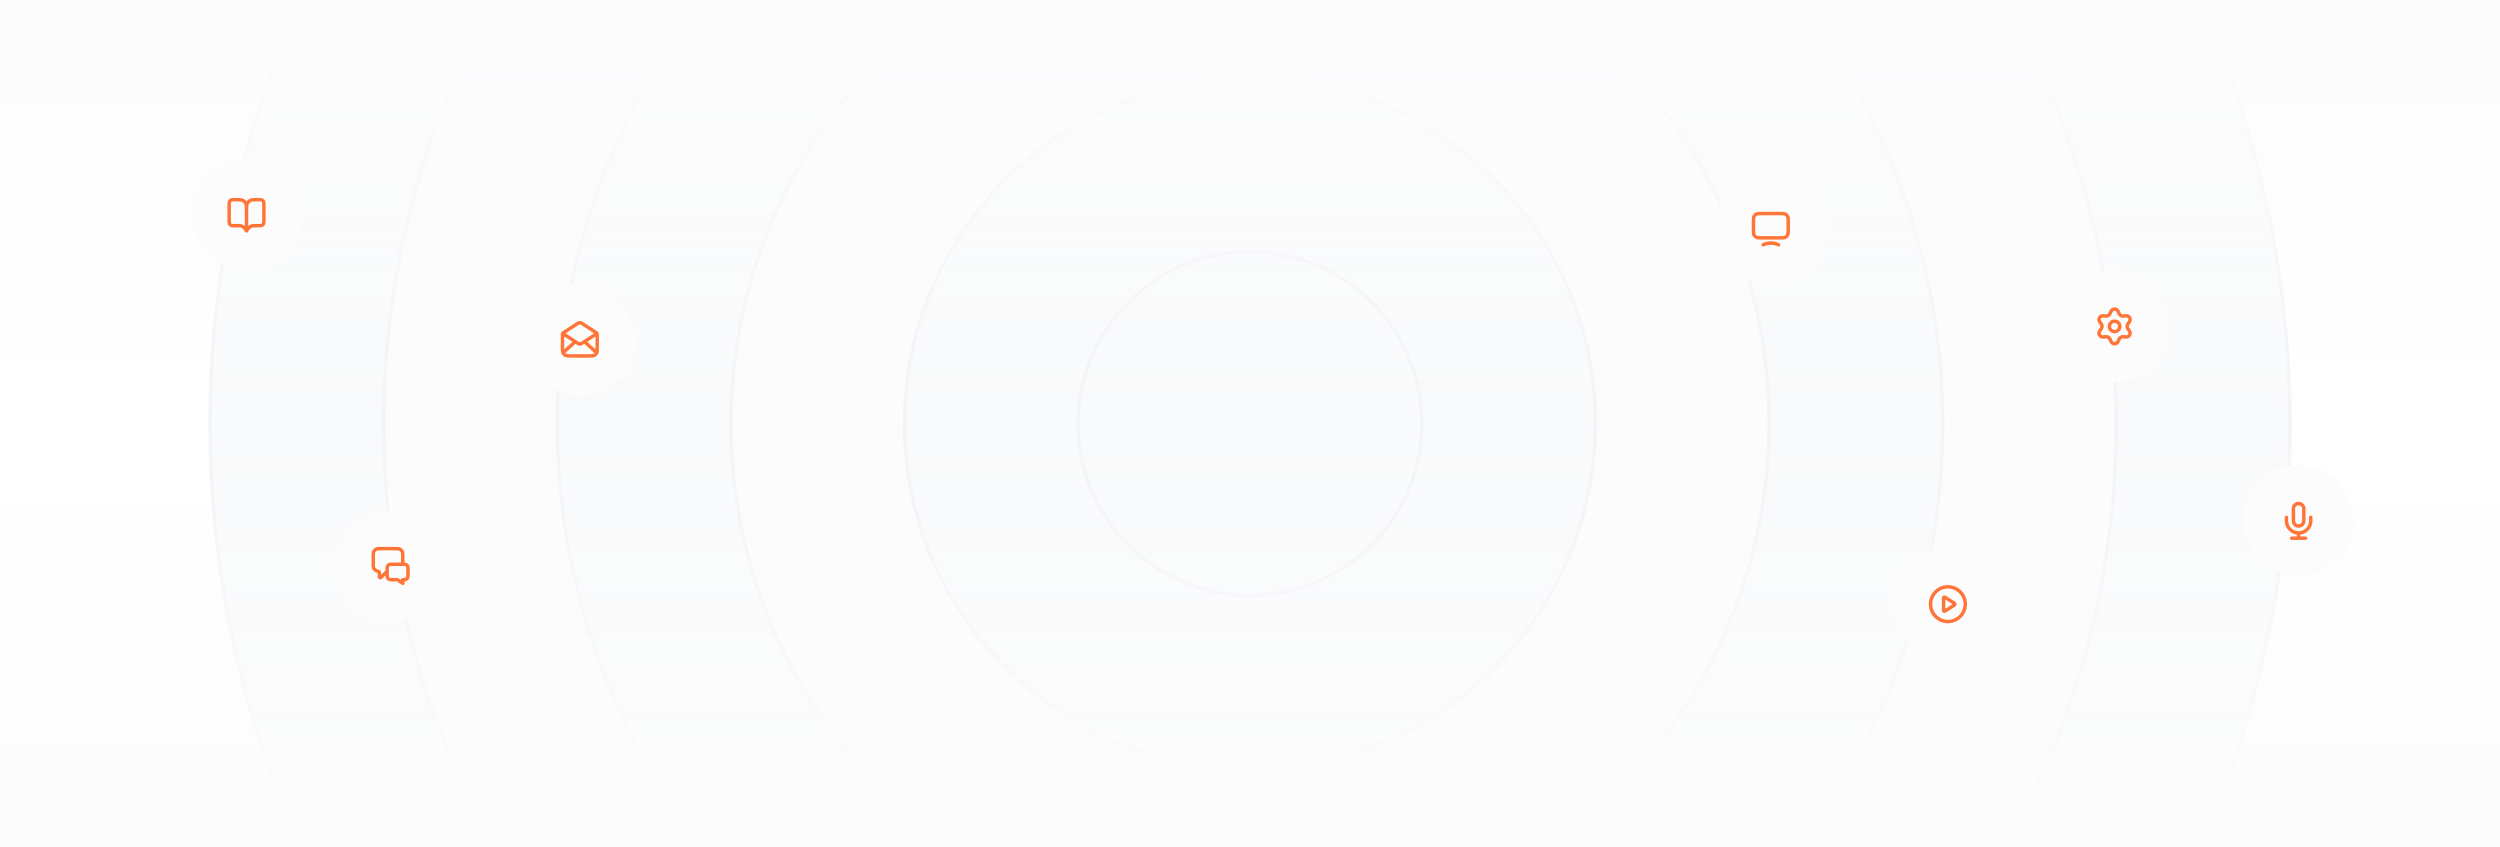 <svg width="1440" height="488" viewBox="0 0 1440 488" fill="none" xmlns="http://www.w3.org/2000/svg">
<g clip-path="url(#clip0_3202_7254)">
<circle cx="720" cy="244" r="599" fill="#F9FAFB" stroke="#F2F4F7" stroke-width="2"/>
<circle cx="720" cy="244" r="499" fill="#FCFCFD" stroke="#F2F4F7" stroke-width="2"/>
<circle cx="720" cy="244" r="399" fill="#F9FAFB" stroke="#F2F4F7" stroke-width="2"/>
<circle cx="720" cy="244" r="299" fill="#FCFCFD" stroke="#F2F4F7" stroke-width="2"/>
<circle cx="720" cy="244" r="199" fill="#F9FAFB" stroke="#F2F4F7" stroke-width="2"/>
<circle cx="720" cy="244" r="99" fill="#F9FAFB" stroke="#F2F4F7" stroke-width="2"/>
<rect width="1440" height="488" fill="url(#paint0_linear_3202_7254)"/>
<g filter="url(#filter0_dd_3202_7254)">
<rect x="988" y="88" width="64" height="64" rx="32" fill="#FCFCFD" shape-rendering="crispEdges"/>
<path d="M1015.57 129C1016.91 128.36 1018.41 128 1020 128C1021.59 128 1023.09 128.36 1024.43 129M1014.8 125H1025.2C1026.88 125 1027.72 125 1028.36 124.673C1028.93 124.385 1029.39 123.926 1029.67 123.362C1030 122.72 1030 121.88 1030 120.2V115.8C1030 114.12 1030 113.28 1029.67 112.638C1029.39 112.074 1028.93 111.615 1028.36 111.327C1027.72 111 1026.88 111 1025.2 111H1014.8C1013.12 111 1012.28 111 1011.64 111.327C1011.07 111.615 1010.61 112.074 1010.33 112.638C1010 113.28 1010 114.12 1010 115.8V120.2C1010 121.88 1010 122.72 1010.33 123.362C1010.61 123.926 1011.07 124.385 1011.64 124.673C1012.28 125 1013.12 125 1014.8 125Z" stroke="#FF7437" stroke-width="2" stroke-linecap="round" stroke-linejoin="round"/>
</g>
<g filter="url(#filter1_dd_3202_7254)">
<rect x="1186" y="144" width="64" height="64" rx="32" fill="#FCFCFD" shape-rendering="crispEdges"/>
<path d="M1215.4 183.371L1215.98 184.686C1216.15 185.077 1216.44 185.409 1216.8 185.643C1217.15 185.876 1217.57 186 1218 186C1218.43 186 1218.85 185.876 1219.21 185.643C1219.57 185.409 1219.85 185.077 1220.02 184.686L1220.61 183.371C1220.82 182.905 1221.17 182.516 1221.61 182.26C1222.05 182.003 1222.57 181.894 1223.08 181.948L1224.51 182.1C1224.93 182.145 1225.36 182.066 1225.75 181.871C1226.13 181.677 1226.44 181.376 1226.66 181.006C1226.87 180.635 1226.97 180.21 1226.95 179.783C1226.93 179.355 1226.78 178.944 1226.53 178.598L1225.68 177.434C1225.38 177.017 1225.22 176.515 1225.22 176C1225.22 175.487 1225.39 174.986 1225.69 174.571L1226.54 173.408C1226.79 173.062 1226.93 172.65 1226.96 172.223C1226.98 171.795 1226.88 171.371 1226.66 171C1226.45 170.629 1226.13 170.328 1225.75 170.134C1225.37 169.94 1224.94 169.861 1224.51 169.906L1223.08 170.058C1222.57 170.111 1222.06 170.002 1221.61 169.746C1221.17 169.488 1220.82 169.097 1220.61 168.629L1220.02 167.314C1219.85 166.923 1219.57 166.591 1219.21 166.357C1218.85 166.124 1218.43 166 1218 166C1217.57 166 1217.15 166.124 1216.8 166.357C1216.44 166.591 1216.15 166.923 1215.98 167.314L1215.4 168.629C1215.19 169.097 1214.84 169.488 1214.4 169.746C1213.95 170.002 1213.44 170.111 1212.93 170.058L1211.49 169.906C1211.06 169.861 1210.64 169.94 1210.25 170.134C1209.87 170.328 1209.56 170.629 1209.34 171C1209.13 171.371 1209.03 171.795 1209.05 172.223C1209.07 172.65 1209.22 173.062 1209.47 173.408L1210.32 174.571C1210.62 174.986 1210.78 175.487 1210.78 176C1210.78 176.513 1210.62 177.014 1210.32 177.429L1209.47 178.592C1209.22 178.938 1209.07 179.35 1209.05 179.777C1209.03 180.205 1209.13 180.629 1209.34 181C1209.56 181.371 1209.87 181.671 1210.25 181.865C1210.64 182.06 1211.06 182.139 1211.49 182.094L1212.92 181.942C1213.43 181.889 1213.95 181.998 1214.39 182.254C1214.84 182.511 1215.19 182.902 1215.4 183.371Z" stroke="#FF7437" stroke-width="2" stroke-linecap="round" stroke-linejoin="round"/>
<path d="M1218 179C1219.66 179 1221 177.657 1221 176C1221 174.343 1219.66 173 1218 173C1216.34 173 1215 174.343 1215 176C1215 177.657 1216.34 179 1218 179Z" stroke="#FF7437" stroke-width="2" stroke-linecap="round" stroke-linejoin="round"/>
</g>
<g filter="url(#filter2_dd_3202_7254)">
<rect x="1090" y="304" width="64" height="64" rx="32" fill="#FCFCFD" shape-rendering="crispEdges"/>
<path d="M1122 346C1127.52 346 1132 341.523 1132 336C1132 330.477 1127.52 326 1122 326C1116.48 326 1112 330.477 1112 336C1112 341.523 1116.48 346 1122 346Z" stroke="#FF7437" stroke-width="2" stroke-linecap="round" stroke-linejoin="round"/>
<path d="M1119.5 332.965C1119.5 332.488 1119.5 332.249 1119.6 332.116C1119.69 332 1119.82 331.927 1119.96 331.917C1120.13 331.905 1120.33 332.034 1120.73 332.292L1125.45 335.327C1125.8 335.551 1125.98 335.663 1126.04 335.805C1126.09 335.93 1126.09 336.07 1126.04 336.195C1125.98 336.337 1125.8 336.449 1125.45 336.673L1120.73 339.708C1120.33 339.966 1120.13 340.095 1119.96 340.083C1119.82 340.073 1119.69 340 1119.6 339.884C1119.5 339.751 1119.5 339.512 1119.5 339.035V332.965Z" stroke="#FF7437" stroke-width="2" stroke-linecap="round" stroke-linejoin="round"/>
</g>
<g filter="url(#filter3_dd_3202_7254)">
<rect x="193" y="282" width="64" height="64" rx="32" fill="#FCFCFD" shape-rendering="crispEdges"/>
<path d="M223 317L219.925 320.114C219.496 320.548 219.281 320.765 219.097 320.78C218.937 320.794 218.78 320.729 218.676 320.608C218.556 320.467 218.556 320.162 218.556 319.552V317.992C218.556 317.444 218.107 317.048 217.565 316.968V316.968C216.254 316.776 215.224 315.746 215.032 314.435C215 314.219 215 313.961 215 313.444V308.8C215 307.12 215 306.28 215.327 305.638C215.615 305.074 216.074 304.615 216.638 304.327C217.28 304 218.12 304 219.8 304H227.2C228.88 304 229.72 304 230.362 304.327C230.926 304.615 231.385 305.074 231.673 305.638C232 306.28 232 307.12 232 308.8V313M232 324L229.824 322.487C229.518 322.274 229.365 322.168 229.198 322.092C229.05 322.026 228.895 321.977 228.736 321.947C228.556 321.914 228.37 321.914 227.997 321.914H226.2C225.08 321.914 224.52 321.914 224.092 321.696C223.716 321.505 223.41 321.199 223.218 320.822C223 320.394 223 319.834 223 318.714V316.2C223 315.08 223 314.52 223.218 314.092C223.41 313.716 223.716 313.41 224.092 313.218C224.52 313 225.08 313 226.2 313H231.8C232.92 313 233.48 313 233.908 313.218C234.284 313.41 234.59 313.716 234.782 314.092C235 314.52 235 315.08 235 316.2V318.914C235 319.846 235 320.312 234.848 320.68C234.645 321.17 234.255 321.559 233.765 321.762C233.398 321.914 232.932 321.914 232 321.914V324Z" stroke="#FF7437" stroke-width="2" stroke-linecap="round" stroke-linejoin="round"/>
</g>
<g filter="url(#filter4_dd_3202_7254)">
<rect x="302" y="152" width="64" height="64" rx="32" fill="#FCFCFD" shape-rendering="crispEdges"/>
<path d="M335.744 174.633L343.272 179.527C343.538 179.7 343.671 179.786 343.767 179.901C343.853 180.003 343.917 180.121 343.956 180.249C344 180.392 344 180.551 344 180.868V188.2C344 189.88 344 190.72 343.673 191.362C343.385 191.926 342.926 192.385 342.362 192.673C341.72 193 340.88 193 339.2 193H328.8C327.12 193 326.28 193 325.638 192.673C325.074 192.385 324.615 191.926 324.327 191.362C324 190.72 324 189.88 324 188.2V180.868C324 180.551 324 180.392 324.044 180.249C324.083 180.121 324.147 180.003 324.233 179.901C324.329 179.786 324.462 179.7 324.728 179.527L332.256 174.633M335.744 174.633C335.113 174.223 334.797 174.018 334.457 173.938C334.156 173.868 333.844 173.868 333.543 173.938C333.203 174.018 332.887 174.223 332.256 174.633M335.744 174.633L341.936 178.658C342.624 179.105 342.968 179.329 343.087 179.613C343.191 179.86 343.191 180.139 343.087 180.387C342.968 180.671 342.624 180.894 341.936 181.341L335.744 185.366C335.113 185.777 334.797 185.982 334.457 186.062C334.156 186.132 333.844 186.132 333.543 186.062C333.203 185.982 332.887 185.777 332.256 185.366L326.064 181.341C325.376 180.894 325.032 180.671 324.913 180.387C324.809 180.139 324.809 179.86 324.913 179.613C325.032 179.329 325.376 179.105 326.064 178.658L332.256 174.633M343.5 191L336.857 185M331.143 185L324.5 191" stroke="#FF7437" stroke-width="2" stroke-linecap="round" stroke-linejoin="round"/>
</g>
<g filter="url(#filter5_dd_3202_7254)">
<rect x="110" y="80" width="64" height="64" rx="32" fill="#FCFCFD" shape-rendering="crispEdges"/>
<path d="M142 121L141.9 120.85C141.205 119.808 140.858 119.287 140.399 118.91C139.993 118.576 139.525 118.325 139.022 118.173C138.453 118 137.827 118 136.575 118H135.2C134.08 118 133.52 118 133.092 117.782C132.716 117.59 132.41 117.284 132.218 116.908C132 116.48 132 115.92 132 114.8V106.2C132 105.08 132 104.52 132.218 104.092C132.41 103.716 132.716 103.41 133.092 103.218C133.52 103 134.08 103 135.2 103H135.6C137.84 103 138.96 103 139.816 103.436C140.569 103.819 141.181 104.431 141.564 105.184C142 106.04 142 107.16 142 109.4M142 121V109.4M142 121L142.1 120.85C142.795 119.808 143.142 119.287 143.601 118.91C144.007 118.576 144.475 118.325 144.978 118.173C145.547 118 146.173 118 147.425 118H148.8C149.92 118 150.48 118 150.908 117.782C151.284 117.59 151.59 117.284 151.782 116.908C152 116.48 152 115.92 152 114.8V106.2C152 105.08 152 104.52 151.782 104.092C151.59 103.716 151.284 103.41 150.908 103.218C150.48 103 149.92 103 148.8 103H148.4C146.16 103 145.04 103 144.184 103.436C143.431 103.819 142.819 104.431 142.436 105.184C142 106.04 142 107.16 142 109.4" stroke="#FF7437" stroke-width="2" stroke-linecap="round" stroke-linejoin="round"/>
</g>
<g filter="url(#filter6_dd_3202_7254)">
<rect x="1292" y="256" width="64" height="64" rx="32" fill="#FCFCFD" shape-rendering="crispEdges"/>
<path d="M1331 286V288C1331 291.866 1327.87 295 1324 295M1317 286V288C1317 291.866 1320.13 295 1324 295M1324 295V298M1320 298H1328M1324 291C1322.34 291 1321 289.657 1321 288V281C1321 279.343 1322.34 278 1324 278C1325.66 278 1327 279.343 1327 281V288C1327 289.657 1325.66 291 1324 291Z" stroke="#FF7437" stroke-width="2" stroke-linecap="round" stroke-linejoin="round"/>
</g>
</g>
<defs>
<filter id="filter0_dd_3202_7254" x="930" y="34" width="180" height="180" filterUnits="userSpaceOnUse" color-interpolation-filters="sRGB">
<feFlood flood-opacity="0" result="BackgroundImageFix"/>
<feColorMatrix in="SourceAlpha" type="matrix" values="0 0 0 0 0 0 0 0 0 0 0 0 0 0 0 0 0 0 127 0" result="hardAlpha"/>
<feMorphology radius="2" operator="erode" in="SourceAlpha" result="effect1_dropShadow_3202_7254"/>
<feOffset dy="4"/>
<feGaussianBlur stdDeviation="30"/>
<feComposite in2="hardAlpha" operator="out"/>
<feColorMatrix type="matrix" values="0 0 0 0 0.071 0 0 0 0 0.09 0 0 0 0 0.129 0 0 0 0.03 0"/>
<feBlend mode="normal" in2="BackgroundImageFix" result="effect1_dropShadow_3202_7254"/>
<feColorMatrix in="SourceAlpha" type="matrix" values="0 0 0 0 0 0 0 0 0 0 0 0 0 0 0 0 0 0 127 0" result="hardAlpha"/>
<feMorphology radius="4" operator="erode" in="SourceAlpha" result="effect2_dropShadow_3202_7254"/>
<feOffset dy="8"/>
<feGaussianBlur stdDeviation="16"/>
<feComposite in2="hardAlpha" operator="out"/>
<feColorMatrix type="matrix" values="0 0 0 0 0.071 0 0 0 0 0.09 0 0 0 0 0.129 0 0 0 0.02 0"/>
<feBlend mode="normal" in2="effect1_dropShadow_3202_7254" result="effect2_dropShadow_3202_7254"/>
<feBlend mode="normal" in="SourceGraphic" in2="effect2_dropShadow_3202_7254" result="shape"/>
</filter>
<filter id="filter1_dd_3202_7254" x="1128" y="90" width="180" height="180" filterUnits="userSpaceOnUse" color-interpolation-filters="sRGB">
<feFlood flood-opacity="0" result="BackgroundImageFix"/>
<feColorMatrix in="SourceAlpha" type="matrix" values="0 0 0 0 0 0 0 0 0 0 0 0 0 0 0 0 0 0 127 0" result="hardAlpha"/>
<feMorphology radius="2" operator="erode" in="SourceAlpha" result="effect1_dropShadow_3202_7254"/>
<feOffset dy="4"/>
<feGaussianBlur stdDeviation="30"/>
<feComposite in2="hardAlpha" operator="out"/>
<feColorMatrix type="matrix" values="0 0 0 0 0.071 0 0 0 0 0.09 0 0 0 0 0.129 0 0 0 0.03 0"/>
<feBlend mode="normal" in2="BackgroundImageFix" result="effect1_dropShadow_3202_7254"/>
<feColorMatrix in="SourceAlpha" type="matrix" values="0 0 0 0 0 0 0 0 0 0 0 0 0 0 0 0 0 0 127 0" result="hardAlpha"/>
<feMorphology radius="4" operator="erode" in="SourceAlpha" result="effect2_dropShadow_3202_7254"/>
<feOffset dy="8"/>
<feGaussianBlur stdDeviation="16"/>
<feComposite in2="hardAlpha" operator="out"/>
<feColorMatrix type="matrix" values="0 0 0 0 0.071 0 0 0 0 0.09 0 0 0 0 0.129 0 0 0 0.02 0"/>
<feBlend mode="normal" in2="effect1_dropShadow_3202_7254" result="effect2_dropShadow_3202_7254"/>
<feBlend mode="normal" in="SourceGraphic" in2="effect2_dropShadow_3202_7254" result="shape"/>
</filter>
<filter id="filter2_dd_3202_7254" x="1032" y="250" width="180" height="180" filterUnits="userSpaceOnUse" color-interpolation-filters="sRGB">
<feFlood flood-opacity="0" result="BackgroundImageFix"/>
<feColorMatrix in="SourceAlpha" type="matrix" values="0 0 0 0 0 0 0 0 0 0 0 0 0 0 0 0 0 0 127 0" result="hardAlpha"/>
<feMorphology radius="2" operator="erode" in="SourceAlpha" result="effect1_dropShadow_3202_7254"/>
<feOffset dy="4"/>
<feGaussianBlur stdDeviation="30"/>
<feComposite in2="hardAlpha" operator="out"/>
<feColorMatrix type="matrix" values="0 0 0 0 0.071 0 0 0 0 0.09 0 0 0 0 0.129 0 0 0 0.03 0"/>
<feBlend mode="normal" in2="BackgroundImageFix" result="effect1_dropShadow_3202_7254"/>
<feColorMatrix in="SourceAlpha" type="matrix" values="0 0 0 0 0 0 0 0 0 0 0 0 0 0 0 0 0 0 127 0" result="hardAlpha"/>
<feMorphology radius="4" operator="erode" in="SourceAlpha" result="effect2_dropShadow_3202_7254"/>
<feOffset dy="8"/>
<feGaussianBlur stdDeviation="16"/>
<feComposite in2="hardAlpha" operator="out"/>
<feColorMatrix type="matrix" values="0 0 0 0 0.071 0 0 0 0 0.09 0 0 0 0 0.129 0 0 0 0.02 0"/>
<feBlend mode="normal" in2="effect1_dropShadow_3202_7254" result="effect2_dropShadow_3202_7254"/>
<feBlend mode="normal" in="SourceGraphic" in2="effect2_dropShadow_3202_7254" result="shape"/>
</filter>
<filter id="filter3_dd_3202_7254" x="135" y="228" width="180" height="180" filterUnits="userSpaceOnUse" color-interpolation-filters="sRGB">
<feFlood flood-opacity="0" result="BackgroundImageFix"/>
<feColorMatrix in="SourceAlpha" type="matrix" values="0 0 0 0 0 0 0 0 0 0 0 0 0 0 0 0 0 0 127 0" result="hardAlpha"/>
<feMorphology radius="2" operator="erode" in="SourceAlpha" result="effect1_dropShadow_3202_7254"/>
<feOffset dy="4"/>
<feGaussianBlur stdDeviation="30"/>
<feComposite in2="hardAlpha" operator="out"/>
<feColorMatrix type="matrix" values="0 0 0 0 0.071 0 0 0 0 0.09 0 0 0 0 0.129 0 0 0 0.03 0"/>
<feBlend mode="normal" in2="BackgroundImageFix" result="effect1_dropShadow_3202_7254"/>
<feColorMatrix in="SourceAlpha" type="matrix" values="0 0 0 0 0 0 0 0 0 0 0 0 0 0 0 0 0 0 127 0" result="hardAlpha"/>
<feMorphology radius="4" operator="erode" in="SourceAlpha" result="effect2_dropShadow_3202_7254"/>
<feOffset dy="8"/>
<feGaussianBlur stdDeviation="16"/>
<feComposite in2="hardAlpha" operator="out"/>
<feColorMatrix type="matrix" values="0 0 0 0 0.071 0 0 0 0 0.09 0 0 0 0 0.129 0 0 0 0.02 0"/>
<feBlend mode="normal" in2="effect1_dropShadow_3202_7254" result="effect2_dropShadow_3202_7254"/>
<feBlend mode="normal" in="SourceGraphic" in2="effect2_dropShadow_3202_7254" result="shape"/>
</filter>
<filter id="filter4_dd_3202_7254" x="244" y="98" width="180" height="180" filterUnits="userSpaceOnUse" color-interpolation-filters="sRGB">
<feFlood flood-opacity="0" result="BackgroundImageFix"/>
<feColorMatrix in="SourceAlpha" type="matrix" values="0 0 0 0 0 0 0 0 0 0 0 0 0 0 0 0 0 0 127 0" result="hardAlpha"/>
<feMorphology radius="2" operator="erode" in="SourceAlpha" result="effect1_dropShadow_3202_7254"/>
<feOffset dy="4"/>
<feGaussianBlur stdDeviation="30"/>
<feComposite in2="hardAlpha" operator="out"/>
<feColorMatrix type="matrix" values="0 0 0 0 0.071 0 0 0 0 0.09 0 0 0 0 0.129 0 0 0 0.03 0"/>
<feBlend mode="normal" in2="BackgroundImageFix" result="effect1_dropShadow_3202_7254"/>
<feColorMatrix in="SourceAlpha" type="matrix" values="0 0 0 0 0 0 0 0 0 0 0 0 0 0 0 0 0 0 127 0" result="hardAlpha"/>
<feMorphology radius="4" operator="erode" in="SourceAlpha" result="effect2_dropShadow_3202_7254"/>
<feOffset dy="8"/>
<feGaussianBlur stdDeviation="16"/>
<feComposite in2="hardAlpha" operator="out"/>
<feColorMatrix type="matrix" values="0 0 0 0 0.071 0 0 0 0 0.09 0 0 0 0 0.129 0 0 0 0.02 0"/>
<feBlend mode="normal" in2="effect1_dropShadow_3202_7254" result="effect2_dropShadow_3202_7254"/>
<feBlend mode="normal" in="SourceGraphic" in2="effect2_dropShadow_3202_7254" result="shape"/>
</filter>
<filter id="filter5_dd_3202_7254" x="52" y="26" width="180" height="180" filterUnits="userSpaceOnUse" color-interpolation-filters="sRGB">
<feFlood flood-opacity="0" result="BackgroundImageFix"/>
<feColorMatrix in="SourceAlpha" type="matrix" values="0 0 0 0 0 0 0 0 0 0 0 0 0 0 0 0 0 0 127 0" result="hardAlpha"/>
<feMorphology radius="2" operator="erode" in="SourceAlpha" result="effect1_dropShadow_3202_7254"/>
<feOffset dy="4"/>
<feGaussianBlur stdDeviation="30"/>
<feComposite in2="hardAlpha" operator="out"/>
<feColorMatrix type="matrix" values="0 0 0 0 0.071 0 0 0 0 0.09 0 0 0 0 0.129 0 0 0 0.03 0"/>
<feBlend mode="normal" in2="BackgroundImageFix" result="effect1_dropShadow_3202_7254"/>
<feColorMatrix in="SourceAlpha" type="matrix" values="0 0 0 0 0 0 0 0 0 0 0 0 0 0 0 0 0 0 127 0" result="hardAlpha"/>
<feMorphology radius="4" operator="erode" in="SourceAlpha" result="effect2_dropShadow_3202_7254"/>
<feOffset dy="8"/>
<feGaussianBlur stdDeviation="16"/>
<feComposite in2="hardAlpha" operator="out"/>
<feColorMatrix type="matrix" values="0 0 0 0 0.071 0 0 0 0 0.09 0 0 0 0 0.129 0 0 0 0.02 0"/>
<feBlend mode="normal" in2="effect1_dropShadow_3202_7254" result="effect2_dropShadow_3202_7254"/>
<feBlend mode="normal" in="SourceGraphic" in2="effect2_dropShadow_3202_7254" result="shape"/>
</filter>
<filter id="filter6_dd_3202_7254" x="1234" y="202" width="180" height="180" filterUnits="userSpaceOnUse" color-interpolation-filters="sRGB">
<feFlood flood-opacity="0" result="BackgroundImageFix"/>
<feColorMatrix in="SourceAlpha" type="matrix" values="0 0 0 0 0 0 0 0 0 0 0 0 0 0 0 0 0 0 127 0" result="hardAlpha"/>
<feMorphology radius="2" operator="erode" in="SourceAlpha" result="effect1_dropShadow_3202_7254"/>
<feOffset dy="4"/>
<feGaussianBlur stdDeviation="30"/>
<feComposite in2="hardAlpha" operator="out"/>
<feColorMatrix type="matrix" values="0 0 0 0 0.071 0 0 0 0 0.09 0 0 0 0 0.129 0 0 0 0.03 0"/>
<feBlend mode="normal" in2="BackgroundImageFix" result="effect1_dropShadow_3202_7254"/>
<feColorMatrix in="SourceAlpha" type="matrix" values="0 0 0 0 0 0 0 0 0 0 0 0 0 0 0 0 0 0 127 0" result="hardAlpha"/>
<feMorphology radius="4" operator="erode" in="SourceAlpha" result="effect2_dropShadow_3202_7254"/>
<feOffset dy="8"/>
<feGaussianBlur stdDeviation="16"/>
<feComposite in2="hardAlpha" operator="out"/>
<feColorMatrix type="matrix" values="0 0 0 0 0.071 0 0 0 0 0.09 0 0 0 0 0.129 0 0 0 0.02 0"/>
<feBlend mode="normal" in2="effect1_dropShadow_3202_7254" result="effect2_dropShadow_3202_7254"/>
<feBlend mode="normal" in="SourceGraphic" in2="effect2_dropShadow_3202_7254" result="shape"/>
</filter>
<linearGradient id="paint0_linear_3202_7254" x1="720" y1="0" x2="720" y2="488" gradientUnits="userSpaceOnUse">
<stop stop-color="#FCFCFD"/>
<stop offset="0.5" stop-color="#FCFCFD" stop-opacity="0"/>
<stop offset="1" stop-color="#FCFCFD"/>
</linearGradient>
<clipPath id="clip0_3202_7254">
<rect width="1440" height="488" fill="white"/>
</clipPath>
</defs>
</svg>
